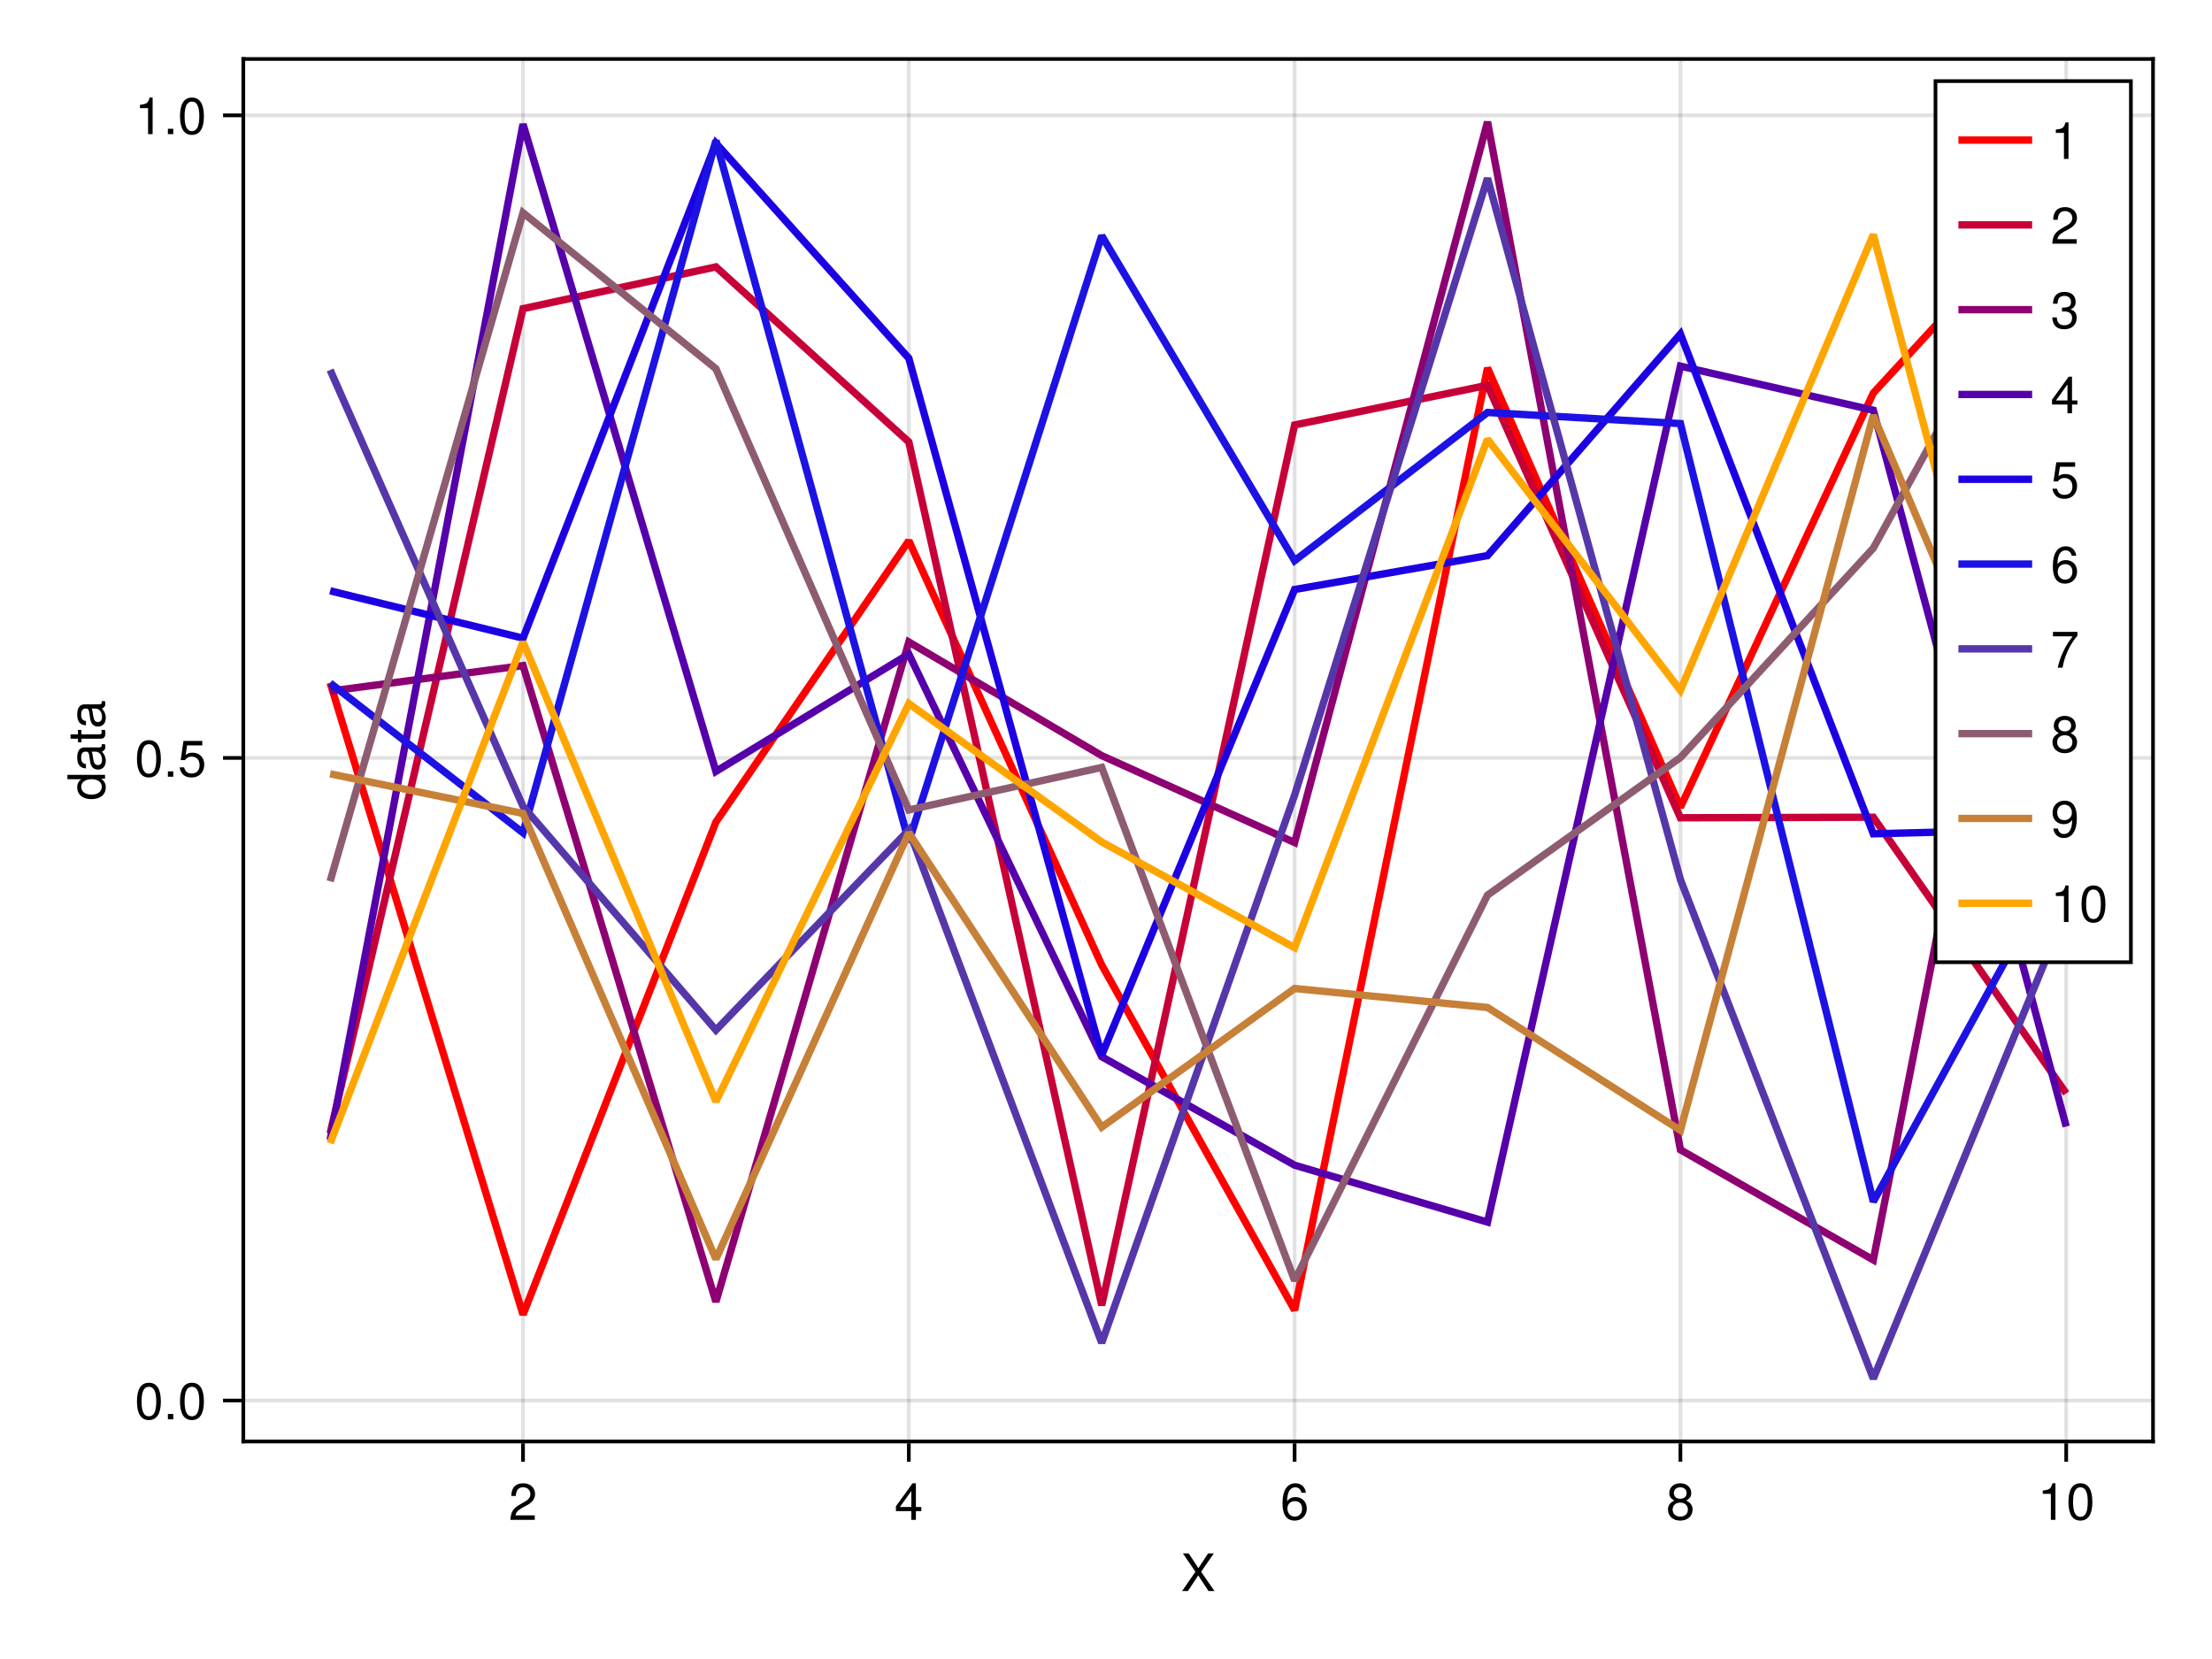 <?xml version="1.0" encoding="UTF-8"?>
<svg xmlns="http://www.w3.org/2000/svg" xmlns:xlink="http://www.w3.org/1999/xlink" width="600" height="450" viewBox="0 0 600 450">
<defs>
<g>
<g id="glyph-0-0-1a738949">
<path d="M 9.094 0 C 9.094 0 7.469 0 7.469 0 C 7.469 0 4.688 -4.25 4.688 -4.25 C 4.688 -4.25 1.891 0 1.891 0 C 1.891 0 0.312 0 0.312 0 C 0.312 0 3.922 -5.234 3.922 -5.234 C 3.922 -5.234 0.531 -10.203 0.531 -10.203 C 0.531 -10.203 2.109 -10.203 2.109 -10.203 C 2.109 -10.203 4.734 -6.203 4.734 -6.203 C 4.734 -6.203 7.359 -10.203 7.359 -10.203 C 7.359 -10.203 8.922 -10.203 8.922 -10.203 C 8.922 -10.203 5.469 -5.234 5.469 -5.234 C 5.469 -5.234 9.094 0 9.094 0 Z M 9.094 0 "/>
</g>
<g id="glyph-0-1-1a738949">
<path d="M 7.156 -7.016 C 7.156 -5.797 6.438 -4.766 5.047 -4.016 C 5.047 -4.016 3.656 -3.266 3.656 -3.266 C 2.438 -2.547 1.984 -2.031 1.859 -1.219 C 1.859 -1.219 7.078 -1.219 7.078 -1.219 C 7.078 -1.219 7.078 0 7.078 0 C 7.078 0 0.469 0 0.469 0 C 0.594 -2.188 1.188 -3.125 3.266 -4.297 C 3.266 -4.297 4.547 -5.031 4.547 -5.031 C 5.438 -5.531 5.891 -6.203 5.891 -6.984 C 5.891 -8.047 5.047 -8.844 3.938 -8.844 C 2.719 -8.844 2.031 -8.141 1.938 -6.484 C 1.938 -6.484 0.703 -6.484 0.703 -6.484 C 0.766 -8.891 1.953 -9.922 3.969 -9.922 C 5.859 -9.922 7.156 -8.688 7.156 -7.016 Z M 7.156 -7.016 "/>
</g>
<g id="glyph-0-2-1a738949">
<path d="M 7.281 -2.375 C 7.281 -2.375 5.812 -2.375 5.812 -2.375 C 5.812 -2.375 5.812 0 5.812 0 C 5.812 0 4.578 0 4.578 0 C 4.578 0 4.578 -2.375 4.578 -2.375 C 4.578 -2.375 0.391 -2.375 0.391 -2.375 C 0.391 -2.375 0.391 -3.688 0.391 -3.688 C 0.391 -3.688 4.906 -9.922 4.906 -9.922 C 4.906 -9.922 5.812 -9.922 5.812 -9.922 C 5.812 -9.922 5.812 -3.484 5.812 -3.484 C 5.812 -3.484 7.281 -3.484 7.281 -3.484 C 7.281 -3.484 7.281 -2.375 7.281 -2.375 Z M 4.578 -3.484 C 4.578 -3.484 4.578 -7.828 4.578 -7.828 C 4.578 -7.828 1.469 -3.484 1.469 -3.484 C 1.469 -3.484 4.578 -3.484 4.578 -3.484 Z M 4.578 -3.484 "/>
</g>
<g id="glyph-0-3-1a738949">
<path d="M 7.188 -3.078 C 7.188 -1.141 5.828 0.203 3.938 0.203 C 1.672 0.203 0.609 -1.422 0.609 -4.516 C 0.609 -7.984 1.844 -9.922 4.156 -9.922 C 5.672 -9.922 6.734 -8.953 6.969 -7.344 C 6.969 -7.344 5.734 -7.344 5.734 -7.344 C 5.547 -8.281 4.938 -8.828 4.078 -8.828 C 2.656 -8.828 1.875 -7.484 1.859 -5.062 C 2.391 -5.797 3.156 -6.172 4.141 -6.172 C 5.922 -6.172 7.188 -4.922 7.188 -3.078 Z M 5.922 -2.984 C 5.922 -4.312 5.188 -5.078 3.984 -5.078 C 2.766 -5.078 1.938 -4.281 1.938 -3.047 C 1.938 -1.781 2.797 -0.875 3.953 -0.875 C 5.078 -0.875 5.922 -1.734 5.922 -2.984 Z M 5.922 -2.984 "/>
</g>
<g id="glyph-0-4-1a738949">
<path d="M 7.188 -2.797 C 7.188 -1 5.812 0.203 3.844 0.203 C 1.891 0.203 0.516 -1 0.516 -2.812 C 0.516 -3.906 1.078 -4.672 2.219 -5.219 C 1.203 -5.859 0.875 -6.359 0.875 -7.281 C 0.875 -8.828 2.094 -9.922 3.844 -9.922 C 5.609 -9.922 6.828 -8.828 6.828 -7.281 C 6.828 -6.344 6.5 -5.844 5.469 -5.219 C 6.625 -4.672 7.188 -3.906 7.188 -2.797 Z M 5.578 -7.25 C 5.578 -8.219 4.906 -8.828 3.844 -8.828 C 2.812 -8.828 2.125 -8.219 2.125 -7.266 C 2.125 -6.328 2.812 -5.719 3.844 -5.719 C 4.891 -5.719 5.578 -6.328 5.578 -7.25 Z M 5.922 -2.781 C 5.922 -3.953 5.078 -4.672 3.844 -4.672 C 2.625 -4.672 1.781 -3.953 1.781 -2.781 C 1.781 -1.625 2.625 -0.875 3.828 -0.875 C 5.078 -0.875 5.922 -1.609 5.922 -2.781 Z M 5.922 -2.781 "/>
</g>
<g id="glyph-0-5-1a738949">
<path d="M 4.859 0 C 4.859 0 3.625 0 3.625 0 C 3.625 0 3.625 -7.062 3.625 -7.062 C 3.625 -7.062 1.422 -7.062 1.422 -7.062 C 1.422 -7.062 1.422 -7.953 1.422 -7.953 C 3.328 -8.188 3.609 -8.406 4.047 -9.922 C 4.047 -9.922 4.859 -9.922 4.859 -9.922 C 4.859 -9.922 4.859 0 4.859 0 Z M 4.859 0 "/>
</g>
<g id="glyph-0-6-1a738949">
<path d="M 7.094 -4.781 C 7.094 -1.516 5.953 0.203 3.844 0.203 C 1.719 0.203 0.609 -1.516 0.609 -4.859 C 0.609 -8.188 1.703 -9.922 3.844 -9.922 C 6 -9.922 7.094 -8.219 7.094 -4.781 Z M 5.844 -4.891 C 5.844 -7.547 5.188 -8.828 3.844 -8.828 C 2.516 -8.828 1.859 -7.562 1.859 -4.844 C 1.859 -2.125 2.516 -0.812 3.828 -0.812 C 5.188 -0.812 5.844 -2.078 5.844 -4.891 Z M 5.844 -4.891 "/>
</g>
<g id="glyph-0-7-1a738949">
<path d="M 2.672 0 C 2.672 0 1.219 0 1.219 0 C 1.219 0 1.219 -1.453 1.219 -1.453 C 1.219 -1.453 2.672 -1.453 2.672 -1.453 C 2.672 -1.453 2.672 0 2.672 0 Z M 2.672 0 "/>
</g>
<g id="glyph-0-8-1a738949">
<path d="M 7.188 -3.297 C 7.188 -1.188 5.781 0.203 3.781 0.203 C 2.016 0.203 0.891 -0.578 0.484 -2.547 C 0.484 -2.547 1.719 -2.547 1.719 -2.547 C 2.016 -1.422 2.672 -0.875 3.75 -0.875 C 5.094 -0.875 5.922 -1.688 5.922 -3.125 C 5.922 -4.594 5.078 -5.453 3.75 -5.453 C 2.984 -5.453 2.5 -5.203 1.938 -4.516 C 1.938 -4.516 0.797 -4.516 0.797 -4.516 C 0.797 -4.516 1.547 -9.719 1.547 -9.719 C 1.547 -9.719 6.656 -9.719 6.656 -9.719 C 6.656 -9.719 6.656 -8.5 6.656 -8.5 C 6.656 -8.5 2.531 -8.5 2.531 -8.5 C 2.531 -8.5 2.141 -5.938 2.141 -5.938 C 2.719 -6.359 3.281 -6.531 3.969 -6.531 C 5.875 -6.531 7.188 -5.25 7.188 -3.297 Z M 7.188 -3.297 "/>
</g>
<g id="glyph-0-9-1a738949">
<path d="M 7.078 -2.891 C 7.078 -1.016 5.766 0.203 3.719 0.203 C 1.688 0.203 0.609 -0.781 0.453 -3 C 0.453 -3 1.688 -3 1.688 -3 C 1.766 -1.547 2.422 -0.875 3.766 -0.875 C 5.047 -0.875 5.828 -1.625 5.828 -2.875 C 5.828 -3.969 5.125 -4.625 3.766 -4.625 C 3.766 -4.625 3.094 -4.625 3.094 -4.625 C 3.094 -4.625 3.094 -5.656 3.094 -5.656 C 5.062 -5.656 5.531 -6.094 5.531 -7.156 C 5.531 -8.203 4.875 -8.844 3.781 -8.844 C 2.516 -8.844 1.922 -8.188 1.891 -6.719 C 1.891 -6.719 0.656 -6.719 0.656 -6.719 C 0.703 -8.828 1.766 -9.922 3.766 -9.922 C 5.656 -9.922 6.797 -8.906 6.797 -7.203 C 6.797 -6.203 6.328 -5.562 5.406 -5.188 C 6.594 -4.781 7.078 -4.094 7.078 -2.891 Z M 7.078 -2.891 "/>
</g>
<g id="glyph-0-10-1a738949">
<path d="M 7.281 -8.688 C 5.188 -6.203 3.797 -3.203 3.25 0 C 3.25 0 1.938 0 1.938 0 C 2.625 -3.109 4.031 -6 6 -8.5 C 6 -8.5 0.641 -8.5 0.641 -8.5 C 0.641 -8.5 0.641 -9.719 0.641 -9.719 C 0.641 -9.719 7.281 -9.719 7.281 -9.719 C 7.281 -9.719 7.281 -8.688 7.281 -8.688 Z M 7.281 -8.688 "/>
</g>
<g id="glyph-0-11-1a738949">
<path d="M 7.125 -5.188 C 7.125 -1.766 5.875 0.203 3.562 0.203 C 2.047 0.203 0.984 -0.75 0.734 -2.375 C 0.734 -2.375 1.969 -2.375 1.969 -2.375 C 2.172 -1.422 2.766 -0.875 3.641 -0.875 C 5.047 -0.875 5.844 -2.219 5.859 -4.641 C 5.203 -3.875 4.516 -3.547 3.578 -3.547 C 1.797 -3.547 0.531 -4.781 0.531 -6.641 C 0.531 -8.578 1.891 -9.922 3.781 -9.922 C 6.047 -9.922 7.125 -8.297 7.125 -5.188 Z M 5.781 -6.656 C 5.781 -7.953 4.906 -8.844 3.766 -8.844 C 2.625 -8.844 1.797 -8 1.797 -6.734 C 1.797 -5.406 2.531 -4.641 3.719 -4.641 C 4.922 -4.641 5.781 -5.453 5.781 -6.656 Z M 5.781 -6.656 "/>
</g>
<g id="glyph-1-0-1a738949">
<path d="M 0 -6.938 C 0 -6.938 0 -5.891 0 -5.891 C 0 -5.891 -1.078 -5.891 -1.078 -5.891 C -0.172 -5.266 0.203 -4.562 0.203 -3.562 C 0.203 -1.578 -1.266 -0.359 -3.734 -0.359 C -6.078 -0.359 -7.547 -1.609 -7.547 -3.516 C -7.547 -4.5 -7.156 -5.281 -6.406 -5.766 C -6.406 -5.766 -10.203 -5.766 -10.203 -5.766 C -10.203 -5.766 -10.203 -6.938 -10.203 -6.938 C -10.203 -6.938 0 -6.938 0 -6.938 Z M -3.641 -5.766 C -5.328 -5.766 -6.453 -4.969 -6.453 -3.703 C -6.453 -2.438 -5.375 -1.578 -3.672 -1.578 C -1.953 -1.578 -0.875 -2.438 -0.875 -3.719 C -0.875 -4.953 -1.953 -5.766 -3.641 -5.766 Z M -3.641 -5.766 "/>
</g>
<g id="glyph-2-0-1a738949">
<path d="M -0.031 -7.484 C 0.062 -7.109 0.094 -6.938 0.094 -6.688 C 0.094 -6.125 -0.312 -5.609 -0.875 -5.484 C -0.188 -4.844 0.203 -3.938 0.203 -3 C 0.203 -1.516 -0.578 -0.594 -1.906 -0.594 C -2.797 -0.594 -3.453 -1.016 -3.812 -1.875 C -3.984 -2.328 -4.047 -2.578 -4.25 -4.234 C -4.375 -5.156 -4.578 -5.453 -5.062 -5.453 C -5.062 -5.453 -5.375 -5.453 -5.375 -5.453 C -6.078 -5.453 -6.469 -4.859 -6.469 -3.812 C -6.469 -2.719 -6.062 -2.188 -5.172 -2.094 C -5.172 -2.094 -5.172 -0.906 -5.172 -0.906 C -6.859 -0.984 -7.547 -2.078 -7.547 -3.844 C -7.547 -5.656 -6.844 -6.609 -5.547 -6.609 C -5.547 -6.609 -1.453 -6.609 -1.453 -6.609 C -1.094 -6.609 -0.875 -6.828 -0.875 -7.234 C -0.875 -7.312 -0.875 -7.359 -0.906 -7.484 C -0.906 -7.484 -0.031 -7.484 -0.031 -7.484 Z M -2.531 -5.453 C -2.531 -5.453 -3.625 -5.453 -3.625 -5.453 C -3.438 -5.047 -3.391 -4.797 -3.219 -3.562 C -3.031 -2.328 -2.703 -1.812 -1.938 -1.812 C -1.141 -1.812 -0.812 -2.344 -0.812 -3.25 C -0.812 -4.375 -1.484 -5.453 -2.531 -5.453 Z M -2.531 -5.453 "/>
</g>
<g id="glyph-3-0-1a738949">
<path d="M 0 -3.562 C 0.062 -3.156 0.094 -2.891 0.094 -2.609 C 0.094 -1.688 -0.328 -1.188 -1.062 -1.188 C -1.062 -1.188 -6.391 -1.188 -6.391 -1.188 C -6.391 -1.188 -6.391 -0.203 -6.391 -0.203 C -6.391 -0.203 -7.344 -0.203 -7.344 -0.203 C -7.344 -0.203 -7.344 -1.188 -7.344 -1.188 C -7.344 -1.188 -9.359 -1.188 -9.359 -1.188 C -9.359 -1.188 -9.359 -2.359 -9.359 -2.359 C -9.359 -2.359 -7.344 -2.359 -7.344 -2.359 C -7.344 -2.359 -7.344 -3.562 -7.344 -3.562 C -7.344 -3.562 -6.391 -3.562 -6.391 -3.562 C -6.391 -3.562 -6.391 -2.359 -6.391 -2.359 C -6.391 -2.359 -1.578 -2.359 -1.578 -2.359 C -1.062 -2.359 -0.922 -2.484 -0.922 -3 C -0.922 -3.219 -0.938 -3.406 -0.984 -3.562 C -0.984 -3.562 0 -3.562 0 -3.562 Z M 0 -3.562 "/>
</g>
<g id="glyph-4-0-1a738949">
<path d="M -0.031 -7.484 C 0.062 -7.109 0.094 -6.938 0.094 -6.688 C 0.094 -6.125 -0.312 -5.609 -0.875 -5.484 C -0.188 -4.844 0.203 -3.938 0.203 -3 C 0.203 -1.516 -0.578 -0.594 -1.906 -0.594 C -2.797 -0.594 -3.453 -1.016 -3.812 -1.875 C -3.984 -2.328 -4.047 -2.578 -4.25 -4.234 C -4.375 -5.156 -4.578 -5.453 -5.062 -5.453 C -5.062 -5.453 -5.375 -5.453 -5.375 -5.453 C -6.078 -5.453 -6.469 -4.859 -6.469 -3.812 C -6.469 -2.719 -6.062 -2.188 -5.172 -2.094 C -5.172 -2.094 -5.172 -0.906 -5.172 -0.906 C -6.859 -0.984 -7.547 -2.078 -7.547 -3.844 C -7.547 -5.656 -6.844 -6.609 -5.547 -6.609 C -5.547 -6.609 -1.453 -6.609 -1.453 -6.609 C -1.094 -6.609 -0.875 -6.828 -0.875 -7.234 C -0.875 -7.312 -0.875 -7.359 -0.906 -7.484 C -0.906 -7.484 -0.031 -7.484 -0.031 -7.484 Z M -2.531 -5.453 C -2.531 -5.453 -3.625 -5.453 -3.625 -5.453 C -3.438 -5.047 -3.391 -4.797 -3.219 -3.562 C -3.031 -2.328 -2.703 -1.812 -1.938 -1.812 C -1.141 -1.812 -0.812 -2.344 -0.812 -3.25 C -0.812 -4.375 -1.484 -5.453 -2.531 -5.453 Z M -2.531 -5.453 "/>
</g>
<g id="glyph-5-0-1a738949">
<path d="M 4.859 0 C 4.859 0 3.625 0 3.625 0 C 3.625 0 3.625 -7.062 3.625 -7.062 C 3.625 -7.062 1.422 -7.062 1.422 -7.062 C 1.422 -7.062 1.422 -7.953 1.422 -7.953 C 3.328 -8.188 3.609 -8.406 4.047 -9.922 C 4.047 -9.922 4.859 -9.922 4.859 -9.922 C 4.859 -9.922 4.859 0 4.859 0 Z M 4.859 0 "/>
</g>
<g id="glyph-5-1-1a738949">
<path d="M 7.094 -4.781 C 7.094 -1.516 5.953 0.203 3.844 0.203 C 1.719 0.203 0.609 -1.516 0.609 -4.859 C 0.609 -8.188 1.703 -9.922 3.844 -9.922 C 6 -9.922 7.094 -8.219 7.094 -4.781 Z M 5.844 -4.891 C 5.844 -7.547 5.188 -8.828 3.844 -8.828 C 2.516 -8.828 1.859 -7.562 1.859 -4.844 C 1.859 -2.125 2.516 -0.812 3.828 -0.812 C 5.188 -0.812 5.844 -2.078 5.844 -4.891 Z M 5.844 -4.891 "/>
</g>
</g>
</defs>
<rect x="-60" y="-45" width="720" height="540" fill="rgb(100%, 100%, 100%)" fill-opacity="1"/>
<path fill-rule="nonzero" fill="rgb(100%, 100%, 100%)" fill-opacity="1" d="M 66 391 L 584 391 L 584 16 L 66 16 Z M 66 391 "/>
<path fill="none" stroke-width="1" stroke-linecap="butt" stroke-linejoin="miter" stroke="rgb(0%, 0%, 0%)" stroke-opacity="0.12" stroke-miterlimit="1.155" d="M 141.867 391 L 141.867 16 "/>
<path fill="none" stroke-width="1" stroke-linecap="butt" stroke-linejoin="miter" stroke="rgb(0%, 0%, 0%)" stroke-opacity="0.12" stroke-miterlimit="1.155" d="M 246.516 391 L 246.516 16 "/>
<path fill="none" stroke-width="1" stroke-linecap="butt" stroke-linejoin="miter" stroke="rgb(0%, 0%, 0%)" stroke-opacity="0.12" stroke-miterlimit="1.155" d="M 351.16 391 L 351.16 16 "/>
<path fill="none" stroke-width="1" stroke-linecap="butt" stroke-linejoin="miter" stroke="rgb(0%, 0%, 0%)" stroke-opacity="0.12" stroke-miterlimit="1.155" d="M 455.809 391 L 455.809 16 "/>
<path fill="none" stroke-width="1" stroke-linecap="butt" stroke-linejoin="miter" stroke="rgb(0%, 0%, 0%)" stroke-opacity="0.12" stroke-miterlimit="1.155" d="M 560.453 391 L 560.453 16 "/>
<path fill="none" stroke-width="1" stroke-linecap="butt" stroke-linejoin="miter" stroke="rgb(0%, 0%, 0%)" stroke-opacity="0.12" stroke-miterlimit="1.155" d="M 66 379.887 L 584 379.887 "/>
<path fill="none" stroke-width="1" stroke-linecap="butt" stroke-linejoin="miter" stroke="rgb(0%, 0%, 0%)" stroke-opacity="0.12" stroke-miterlimit="1.155" d="M 66 205.586 L 584 205.586 "/>
<path fill="none" stroke-width="1" stroke-linecap="butt" stroke-linejoin="miter" stroke="rgb(0%, 0%, 0%)" stroke-opacity="0.12" stroke-miterlimit="1.155" d="M 66 31.285 L 584 31.285 "/>
<g fill="rgb(0%, 0%, 0%)" fill-opacity="1">
<use xlink:href="#glyph-0-0-1a738949" x="320.331" y="431.568"/>
</g>
<g fill="rgb(0%, 0%, 0%)" fill-opacity="1">
<use xlink:href="#glyph-0-1-1a738949" x="137.977" y="412.258"/>
</g>
<g fill="rgb(0%, 0%, 0%)" fill-opacity="1">
<use xlink:href="#glyph-0-2-1a738949" x="242.623" y="412.258"/>
</g>
<g fill="rgb(0%, 0%, 0%)" fill-opacity="1">
<use xlink:href="#glyph-0-3-1a738949" x="347.27" y="412.258"/>
</g>
<g fill="rgb(0%, 0%, 0%)" fill-opacity="1">
<use xlink:href="#glyph-0-4-1a738949" x="451.916" y="412.258"/>
</g>
<g fill="rgb(0%, 0%, 0%)" fill-opacity="1">
<use xlink:href="#glyph-0-5-1a738949" x="552.671" y="412.258"/>
</g>
<g fill="rgb(0%, 0%, 0%)" fill-opacity="1">
<use xlink:href="#glyph-0-6-1a738949" x="560.455" y="412.258"/>
</g>
<g fill="rgb(0%, 0%, 0%)" fill-opacity="1">
<use xlink:href="#glyph-1-0-1a738949" x="28.488" y="217.122"/>
</g>
<g fill="rgb(0%, 0%, 0%)" fill-opacity="1">
<use xlink:href="#glyph-2-0-1a738949" x="28.488" y="209.338"/>
</g>
<g fill="rgb(0%, 0%, 0%)" fill-opacity="1">
<use xlink:href="#glyph-3-0-1a738949" x="28.488" y="201.554"/>
</g>
<g fill="rgb(0%, 0%, 0%)" fill-opacity="1">
<use xlink:href="#glyph-4-0-1a738949" x="28.488" y="197.662"/>
</g>
<g fill="rgb(0%, 0%, 0%)" fill-opacity="1">
<use xlink:href="#glyph-0-6-1a738949" x="36.54" y="384.989"/>
</g>
<g fill="rgb(0%, 0%, 0%)" fill-opacity="1">
<use xlink:href="#glyph-0-7-1a738949" x="44.324" y="384.989"/>
</g>
<g fill="rgb(0%, 0%, 0%)" fill-opacity="1">
<use xlink:href="#glyph-0-6-1a738949" x="48.216" y="384.989"/>
</g>
<g fill="rgb(0%, 0%, 0%)" fill-opacity="1">
<use xlink:href="#glyph-0-6-1a738949" x="36.54" y="210.688"/>
</g>
<g fill="rgb(0%, 0%, 0%)" fill-opacity="1">
<use xlink:href="#glyph-0-7-1a738949" x="44.324" y="210.688"/>
</g>
<g fill="rgb(0%, 0%, 0%)" fill-opacity="1">
<use xlink:href="#glyph-0-8-1a738949" x="48.216" y="210.688"/>
</g>
<g fill="rgb(0%, 0%, 0%)" fill-opacity="1">
<use xlink:href="#glyph-0-5-1a738949" x="36.54" y="36.387"/>
</g>
<g fill="rgb(0%, 0%, 0%)" fill-opacity="1">
<use xlink:href="#glyph-0-7-1a738949" x="44.324" y="36.387"/>
</g>
<g fill="rgb(0%, 0%, 0%)" fill-opacity="1">
<use xlink:href="#glyph-0-6-1a738949" x="48.216" y="36.387"/>
</g>
<path fill="none" stroke-width="2" stroke-linecap="butt" stroke-linejoin="miter" stroke="rgb(100%, 0%, 0%)" stroke-opacity="1" stroke-miterlimit="2" d="M 89.547 185.188 L 141.867 356.578 L 194.191 222.977 L 246.516 146.676 L 298.84 261.766 L 351.16 355.379 L 403.484 99.805 L 455.809 218.961 L 508.133 106.602 L 560.453 49.816 "/>
<path fill="none" stroke-width="2" stroke-linecap="butt" stroke-linejoin="miter" stroke="rgb(77.778%, 0%, 22.222%)" stroke-opacity="1" stroke-miterlimit="2" d="M 89.547 307.418 L 141.867 83.723 L 194.191 72.391 L 246.516 119.879 L 298.84 354.055 L 351.16 115.27 L 403.484 104.5 L 455.809 221.824 L 508.133 221.668 L 560.453 296.586 "/>
<path fill="none" stroke-width="2" stroke-linecap="butt" stroke-linejoin="miter" stroke="rgb(55.556%, 0%, 44.444%)" stroke-opacity="1" stroke-miterlimit="2" d="M 89.547 187.457 L 141.867 180.531 L 194.191 353.105 L 246.516 174.145 L 298.84 204.965 L 351.16 228.531 L 403.484 33.047 L 455.809 311.879 L 508.133 341.754 L 560.453 75.484 "/>
<path fill="none" stroke-width="2" stroke-linecap="butt" stroke-linejoin="miter" stroke="rgb(33.333%, 0%, 66.667%)" stroke-opacity="1" stroke-miterlimit="2" d="M 89.547 309.211 L 141.867 33.672 L 194.191 209.238 L 246.516 177.414 L 298.84 286.629 L 351.16 316.055 L 403.484 331.492 L 455.809 99.316 L 508.133 111.27 L 560.453 305.578 "/>
<path fill="none" stroke-width="2" stroke-linecap="butt" stroke-linejoin="miter" stroke="rgb(11.111%, 0%, 88.889%)" stroke-opacity="1" stroke-miterlimit="2" d="M 89.547 160.258 L 141.867 173.102 L 194.191 38.848 L 246.516 97.176 L 298.84 286.223 L 351.16 159.902 L 403.484 150.703 L 455.809 90.594 L 508.133 226.168 L 560.453 224.797 "/>
<path fill="none" stroke-width="2" stroke-linecap="butt" stroke-linejoin="miter" stroke="rgb(11.111%, 7.19%, 88.889%)" stroke-opacity="1" stroke-miterlimit="2" d="M 89.547 185.266 L 141.867 225.902 L 194.191 38.141 L 246.516 228.332 L 298.84 63.941 L 351.16 152.082 L 403.484 111.879 L 455.809 114.895 L 508.133 325.949 L 560.453 230.57 "/>
<path fill="none" stroke-width="2" stroke-linecap="butt" stroke-linejoin="miter" stroke="rgb(33.333%, 21.569%, 66.667%)" stroke-opacity="1" stroke-miterlimit="2" d="M 89.547 100.355 L 141.867 218.719 L 194.191 279.414 L 246.516 225.129 L 298.84 364.254 L 351.16 215.68 L 403.484 48.348 L 455.809 238.574 L 508.133 373.953 L 560.453 246.832 "/>
<path fill="none" stroke-width="2" stroke-linecap="butt" stroke-linejoin="miter" stroke="rgb(55.556%, 35.948%, 44.444%)" stroke-opacity="1" stroke-miterlimit="2" d="M 89.547 239.051 L 141.867 57.723 L 194.191 100.02 L 246.516 219.691 L 298.84 208.164 L 351.16 347.344 L 403.484 242.801 L 455.809 205.48 L 508.133 148.676 L 560.453 53.359 "/>
<path fill="none" stroke-width="2" stroke-linecap="butt" stroke-linejoin="miter" stroke="rgb(77.778%, 50.327%, 22.222%)" stroke-opacity="1" stroke-miterlimit="2" d="M 89.547 209.906 L 141.867 220.645 L 194.191 341.516 L 246.516 225.902 L 298.84 305.73 L 351.16 268.129 L 403.484 273.281 L 455.809 306.594 L 508.133 112.652 L 560.453 235.508 "/>
<path fill="none" stroke-width="2" stroke-linecap="butt" stroke-linejoin="miter" stroke="rgb(100%, 64.706%, 0%)" stroke-opacity="1" stroke-miterlimit="2" d="M 89.547 310.078 L 141.867 174.141 L 194.191 298.781 L 246.516 190.848 L 298.84 228.379 L 351.16 257.051 L 403.484 119.133 L 455.809 187.246 L 508.133 63.633 L 560.453 261.168 "/>
<path fill-rule="nonzero" fill="rgb(100%, 100%, 100%)" fill-opacity="1" stroke-width="1" stroke-linecap="butt" stroke-linejoin="miter" stroke="rgb(0%, 0%, 0%)" stroke-opacity="1" stroke-miterlimit="2" d="M 525 261 L 578 261 L 578 22 L 525 22 Z M 525 261 "/>
<path fill="none" stroke-width="1" stroke-linecap="butt" stroke-linejoin="miter" stroke="rgb(0%, 0%, 0%)" stroke-opacity="1" stroke-miterlimit="1.155" d="M 141.867 391.5 L 141.867 396.5 "/>
<path fill="none" stroke-width="1" stroke-linecap="butt" stroke-linejoin="miter" stroke="rgb(0%, 0%, 0%)" stroke-opacity="1" stroke-miterlimit="1.155" d="M 246.516 391.5 L 246.516 396.5 "/>
<path fill="none" stroke-width="1" stroke-linecap="butt" stroke-linejoin="miter" stroke="rgb(0%, 0%, 0%)" stroke-opacity="1" stroke-miterlimit="1.155" d="M 351.16 391.5 L 351.16 396.5 "/>
<path fill="none" stroke-width="1" stroke-linecap="butt" stroke-linejoin="miter" stroke="rgb(0%, 0%, 0%)" stroke-opacity="1" stroke-miterlimit="1.155" d="M 455.809 391.5 L 455.809 396.5 "/>
<path fill="none" stroke-width="1" stroke-linecap="butt" stroke-linejoin="miter" stroke="rgb(0%, 0%, 0%)" stroke-opacity="1" stroke-miterlimit="1.155" d="M 560.453 391.5 L 560.453 396.5 "/>
<path fill="none" stroke-width="1" stroke-linecap="butt" stroke-linejoin="miter" stroke="rgb(0%, 0%, 0%)" stroke-opacity="1" stroke-miterlimit="1.155" d="M 65.5 379.887 L 60.5 379.887 "/>
<path fill="none" stroke-width="1" stroke-linecap="butt" stroke-linejoin="miter" stroke="rgb(0%, 0%, 0%)" stroke-opacity="1" stroke-miterlimit="1.155" d="M 65.5 205.586 L 60.5 205.586 "/>
<path fill="none" stroke-width="1" stroke-linecap="butt" stroke-linejoin="miter" stroke="rgb(0%, 0%, 0%)" stroke-opacity="1" stroke-miterlimit="1.155" d="M 65.5 31.285 L 60.5 31.285 "/>
<path fill="none" stroke-width="2" stroke-linecap="butt" stroke-linejoin="miter" stroke="rgb(100%, 0%, 0%)" stroke-opacity="1" stroke-miterlimit="2" d="M 531.215 38 L 551.215 38 "/>
<path fill="none" stroke-width="2" stroke-linecap="butt" stroke-linejoin="miter" stroke="rgb(77.778%, 0%, 22.222%)" stroke-opacity="1" stroke-miterlimit="2" d="M 531.215 61 L 551.215 61 "/>
<path fill="none" stroke-width="2" stroke-linecap="butt" stroke-linejoin="miter" stroke="rgb(55.556%, 0%, 44.444%)" stroke-opacity="1" stroke-miterlimit="2" d="M 531.215 84 L 551.215 84 "/>
<path fill="none" stroke-width="2" stroke-linecap="butt" stroke-linejoin="miter" stroke="rgb(33.333%, 0%, 66.667%)" stroke-opacity="1" stroke-miterlimit="2" d="M 531.215 107 L 551.215 107 "/>
<path fill="none" stroke-width="2" stroke-linecap="butt" stroke-linejoin="miter" stroke="rgb(11.111%, 0%, 88.889%)" stroke-opacity="1" stroke-miterlimit="2" d="M 531.215 130 L 551.215 130 "/>
<path fill="none" stroke-width="2" stroke-linecap="butt" stroke-linejoin="miter" stroke="rgb(11.111%, 7.19%, 88.889%)" stroke-opacity="1" stroke-miterlimit="2" d="M 531.215 153 L 551.215 153 "/>
<path fill="none" stroke-width="2" stroke-linecap="butt" stroke-linejoin="miter" stroke="rgb(33.333%, 21.569%, 66.667%)" stroke-opacity="1" stroke-miterlimit="2" d="M 531.215 176 L 551.215 176 "/>
<path fill="none" stroke-width="2" stroke-linecap="butt" stroke-linejoin="miter" stroke="rgb(55.556%, 35.948%, 44.444%)" stroke-opacity="1" stroke-miterlimit="2" d="M 531.215 199 L 551.215 199 "/>
<path fill="none" stroke-width="2" stroke-linecap="butt" stroke-linejoin="miter" stroke="rgb(77.778%, 50.327%, 22.222%)" stroke-opacity="1" stroke-miterlimit="2" d="M 531.215 222 L 551.215 222 "/>
<path fill="none" stroke-width="2" stroke-linecap="butt" stroke-linejoin="miter" stroke="rgb(100%, 64.706%, 0%)" stroke-opacity="1" stroke-miterlimit="2" d="M 531.215 245 L 551.215 245 "/>
<g fill="rgb(0%, 0%, 0%)" fill-opacity="1">
<use xlink:href="#glyph-0-5-1a738949" x="556.216" y="43.103"/>
</g>
<g fill="rgb(0%, 0%, 0%)" fill-opacity="1">
<use xlink:href="#glyph-0-1-1a738949" x="556.216" y="66.103"/>
</g>
<g fill="rgb(0%, 0%, 0%)" fill-opacity="1">
<use xlink:href="#glyph-0-9-1a738949" x="556.216" y="89.103"/>
</g>
<g fill="rgb(0%, 0%, 0%)" fill-opacity="1">
<use xlink:href="#glyph-0-2-1a738949" x="556.216" y="112.103"/>
</g>
<g fill="rgb(0%, 0%, 0%)" fill-opacity="1">
<use xlink:href="#glyph-0-8-1a738949" x="556.216" y="135.103"/>
</g>
<g fill="rgb(0%, 0%, 0%)" fill-opacity="1">
<use xlink:href="#glyph-0-3-1a738949" x="556.216" y="158.103"/>
</g>
<g fill="rgb(0%, 0%, 0%)" fill-opacity="1">
<use xlink:href="#glyph-0-10-1a738949" x="556.216" y="181.103"/>
</g>
<g fill="rgb(0%, 0%, 0%)" fill-opacity="1">
<use xlink:href="#glyph-0-4-1a738949" x="556.216" y="204.103"/>
</g>
<g fill="rgb(0%, 0%, 0%)" fill-opacity="1">
<use xlink:href="#glyph-0-11-1a738949" x="556.216" y="227.103"/>
</g>
<g fill="rgb(0%, 0%, 0%)" fill-opacity="1">
<use xlink:href="#glyph-5-0-1a738949" x="556.216" y="250.103"/>
</g>
<g fill="rgb(0%, 0%, 0%)" fill-opacity="1">
<use xlink:href="#glyph-5-1-1a738949" x="564" y="250.103"/>
</g>
<path fill="none" stroke-width="1" stroke-linecap="butt" stroke-linejoin="miter" stroke="rgb(0%, 0%, 0%)" stroke-opacity="1" stroke-miterlimit="1.155" d="M 65.5 391 L 584.5 391 "/>
<path fill="none" stroke-width="1" stroke-linecap="butt" stroke-linejoin="miter" stroke="rgb(0%, 0%, 0%)" stroke-opacity="1" stroke-miterlimit="1.155" d="M 66 391.5 L 66 15.5 "/>
<path fill="none" stroke-width="1" stroke-linecap="butt" stroke-linejoin="miter" stroke="rgb(0%, 0%, 0%)" stroke-opacity="1" stroke-miterlimit="1.155" d="M 65.5 16 L 584.5 16 "/>
<path fill="none" stroke-width="1" stroke-linecap="butt" stroke-linejoin="miter" stroke="rgb(0%, 0%, 0%)" stroke-opacity="1" stroke-miterlimit="1.155" d="M 584 391.5 L 584 15.5 "/>
</svg>
